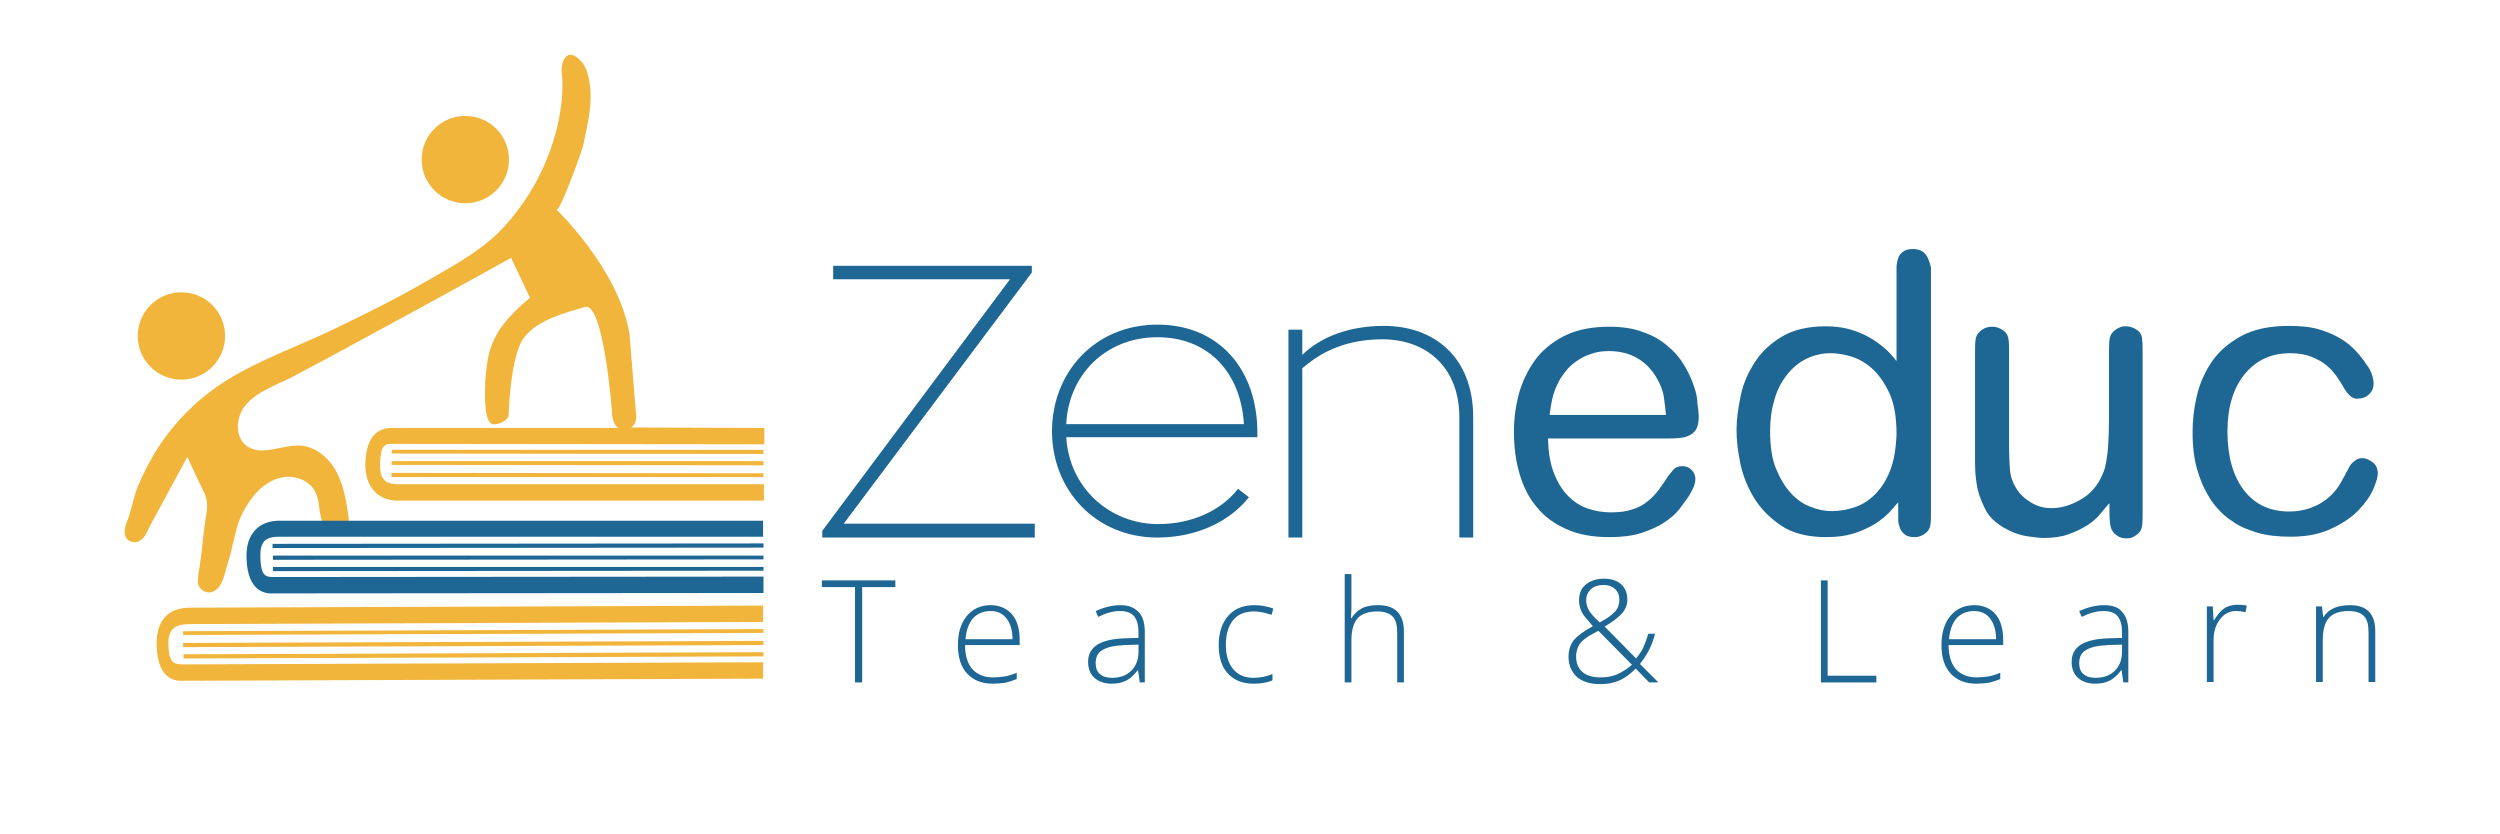 <?xml version="1.0" encoding="utf-8"?>
<!-- Generator: Adobe Illustrator 18.0.0, SVG Export Plug-In . SVG Version: 6.00 Build 0)  -->
<!DOCTYPE svg PUBLIC "-//W3C//DTD SVG 1.1//EN" "http://www.w3.org/Graphics/SVG/1.1/DTD/svg11.dtd">
<svg version="1.1" id="Layer_1" xmlns="http://www.w3.org/2000/svg" xmlns:xlink="http://www.w3.org/1999/xlink" x="0px" y="0px"
	 viewBox="0 0 595.3 198.7" enable-background="new 0 0 595.3 198.7" xml:space="preserve">
<g>
	<path fill="#F1B53B" d="M150.3,101.8c1.7-1.1,1.1-3.8,1.1-3.8l-1.5-18.4c-2.5-15.5-17.4-29.7-17.4-29.7c0.8,0.8,6-13.9,6.3-15
		c1.2-5.6,2.8-11.7,1.1-17.4c-0.3-1.1-0.8-2.2-1.6-3c-3.2-3.5-4.9,0-4.5,3.1c0.8,7.4-1.7,23.1-13.6,36.2c-4.7,5.3-11.4,9-17.5,12.5
		c-7.7,4.5-15.7,8.5-23.7,12.3c-10,4.8-21.1,8.4-29.8,15.3c-4.8,3.8-9,8.5-12.2,13.7c-1.6,2.7-3,5.4-4.2,8.3
		c-1.1,2.7-1.5,5.9-2.6,8.4c0,0-1.7,3.8,1.1,4.7c2.8,0.8,4-3,4-3l9.3-17.2c1.2,2.5,2.3,5.1,3.6,7.6c1.8,3.4,1,5,0.5,8.9
		c-1,7.9,0,1.3-1.2,9.9c-0.2,1.1-0.3,1.4-0.4,3.2c-0.1,1.1,0.9,2.3,2,2.6c1.1,0.3,2.3-0.3,3-1.2c0.7-0.9,1.1-2,1.4-3.1
		c2.5-8.6,0.7-2.5,2.8-10.6c0.7-2.9,2.2-5.6,4-7.9c1.8-2.3,4.4-4.2,7.3-4.6c2.9-0.4,6.2,0.9,7.5,3.6c0.8,1.5,0.8,3.3,1.1,4.9
		s0.7,3.4,1.9,4.6c1.2,1.2,3.5,1.3,4.5-0.1c0.7-0.9,0.5-2.2,0.4-3.4c-0.5-3.7-1.1-7.4-2.8-10.7s-4.9-6.1-8.6-6.4
		c-4.3-0.3-9.1,2.6-12.7,0.2c-3-2-2.8-6.8-0.6-9.6c2.8-3.6,7.9-5.1,11.8-7.2c3-1.6,6-3.2,9-4.8c14.2-7.7,28.4-15.4,42.6-23.3
		l4.5,9.5c-5.2,4.4-9.2,8.5-10.2,15.6c-0.5,3.4-0.8,8.4-0.2,11.9c0.2,0.9,0.4,1.8,1.1,2.4c1,0.8,4.2-0.6,4.2-1.9
		c0-0.2,0.4-14,3.6-18.4c3.2-4.4,10.2-6.1,14.6-7.4s6.4,24.6,6.4,24.6s-0.1,3.1,1.5,4.2l-52.5,0c-0.2,0-0.4,0-0.5,0
		c-0.2,0-0.4,0-0.6,0c-1.5,0-6.4-0.1-6.6,8.5c-0.1,5.7,3.1,8.7,7.5,8.8l87.4,0v-3.9l-87.3,0c-3.1-0.1-4.2-1.4-4.1-4.9
		c0.1-4.5,1.2-4.8,3.1-4.7c0.2,0,0.4,0,0.6,0c0.2,0,0.4,0,0.6,0l87.2,0.1v-3.9L150.3,101.8z"/>
	<polygon fill="#F1B53B" points="93.3,108 181.8,108.1 181.8,107.1 93.3,107.1 	"/>
	<polygon fill="#F1B53B" points="93.2,110.7 181.8,110.8 181.8,109.8 93.3,109.8 	"/>
	<polygon fill="#F1B53B" points="93.2,113.6 181.8,113.6 181.8,112.7 93.2,112.6 	"/>
	<path fill="#F1B53B" d="M37.3,153.6c0.2,8.7,4.9,8.6,6.6,8.5c0.3,0,0.5,0,0.7,0c0.2,0,0.4,0,0.6,0l136.5-0.5v-3.9l-136.6,0.5
		c-0.2,0-0.5,0-0.7,0c-0.2,0-0.5,0-0.7,0c-2.2,0-3.5-0.2-3.6-4.7c-0.1-3.5,1.3-4.8,4.9-4.9l136.7-0.5v-3.9l-136.8,0.5
		C39.8,144.9,37.2,147.9,37.3,153.6z"/>
	<polygon fill="#F1B53B" points="43.7,156.8 181.8,156.3 181.8,155.3 43.7,155.8 	"/>
	<polygon fill="#F1B53B" points="43.6,154.1 181.8,153.6 181.8,152.6 43.6,153.1 	"/>
	<polygon fill="#F1B53B" points="43.6,151.2 181.8,150.7 181.8,149.8 43.6,150.3 	"/>
	<circle fill="#F1B53B" cx="43.2" cy="80" r="10.4"/>
	<circle fill="#F1B53B" cx="110.8" cy="38" r="10.4"/>
</g>
<g>
	<path fill="#1E6794" d="M403.3,91.8c-0.5-1.6-1.3-3.2-2.3-4.9c-1-1.7-2.3-3.2-3.9-4.5c-1.6-1.4-3.5-2.5-5.8-3.3
		c-2.3-0.9-5-1.3-8.1-1.3c-3.9,0-7.2,0.6-10.1,1.9c-2.8,1.3-5.2,3.1-7,5.3c-1.8,2.3-3.2,4.9-4.2,8c-0.9,3.1-1.4,6.3-1.4,9.8
		c0,3.5,0.4,6.8,1.3,9.9c0.9,3.1,2.2,5.8,4.1,8c1.8,2.3,4.2,4,7.1,5.3s6.3,1.9,10.2,1.9c3,0,5.5-0.3,7.7-1c2.1-0.7,3.9-1.5,5.4-2.5
		c1.5-1,2.7-2,3.6-3.2s1.6-2.1,2.2-3c0.4-0.6,0.7-1.3,1.1-2c0.3-0.7,0.5-1.5,0.5-2.2c0-0.8-0.3-1.5-0.9-2.1
		c-0.6-0.6-1.3-0.9-2.2-0.9c-1,0-1.7,0.3-2.2,0.9c-0.5,0.6-0.9,1.1-1.2,1.5c-0.7,1.1-1.4,2.1-2.2,3.2c-0.8,1.1-1.7,2-2.7,2.8
		c-1,0.8-2.2,1.5-3.6,1.9c-1.4,0.5-3.1,0.7-5.1,0.7c-1.9,0-3.8-0.3-5.5-0.9c-1.8-0.6-3.3-1.6-4.7-3s-2.5-3.2-3.4-5.5
		c-0.9-2.3-1.3-5-1.4-8.2h28.8c0.8,0,1.6,0,2.5-0.1c0.8-0.1,1.6-0.2,2.3-0.6c0.7-0.3,1.3-0.8,1.7-1.5c0.4-0.7,0.6-1.7,0.6-3
		c0-0.7-0.1-1.7-0.3-3C404.2,94.9,403.9,93.4,403.3,91.8z M369,98.8c0.1-1,0.3-2.3,0.6-3.7c0.3-1.4,0.8-2.8,1.6-4.3
		c0.4-0.8,1-1.6,1.7-2.5c0.7-0.9,1.5-1.6,2.5-2.3c1-0.7,2.1-1.3,3.4-1.7c1.3-0.5,2.7-0.7,4.3-0.7c2.7,0,4.9,0.6,6.8,1.7
		c1.9,1.1,3.3,2.6,4.4,4.4c1.1,1.8,1.7,3.4,1.9,4.9c0.2,1.5,0.4,2.9,0.5,4.2H369z"/>
	<path fill="#1E6794" d="M459.1,61.5c-0.3-0.6-0.7-1.2-1.3-1.6c-0.6-0.4-1.3-0.6-2.3-0.6c-1,0-1.8,0.2-2.3,0.6
		c-0.6,0.4-1,0.9-1.2,1.6c-0.2,0.6-0.4,1.4-0.4,2.2c0,0.8,0,1.6,0,2.4V86c-0.2-0.3-0.7-0.9-1.5-1.8c-0.8-0.9-1.9-1.8-3.3-2.8
		c-1.4-1-3.1-1.9-5.1-2.6c-2-0.7-4.3-1.1-7-1.1c-4.1,0-7.6,0.8-10.3,2.4s-4.9,3.6-6.5,6.1c-1.6,2.4-2.8,5.1-3.4,8
		c-0.6,2.9-1,5.6-1,8.2c0,2.4,0.3,5,0.9,7.9c0.6,2.9,1.7,5.7,3.3,8.3c1.6,2.6,3.8,4.8,6.5,6.6c2.7,1.8,6.3,2.7,10.7,2.7
		c2.5,0,4.7-0.3,6.6-0.9c1.9-0.6,3.5-1.4,4.9-2.2c1.4-0.9,2.5-1.8,3.4-2.7c0.9-1,1.6-1.8,2.2-2.5v2.9c0,0.4,0,0.9,0,1.4
		c0,0.6,0.2,1.2,0.4,1.8c0.2,0.6,0.6,1.1,1.2,1.6c0.5,0.4,1.3,0.6,2.3,0.6c1.1,0,2-0.4,2.8-1.1c0.6-0.5,0.9-1.2,1-2
		c0.1-0.8,0.1-1.9,0.1-3.3V66c0-0.7,0-1.5,0-2.3C459.6,62.9,459.4,62.2,459.1,61.5z M450.1,112c-0.9,2.3-2.1,4.2-3.6,5.7
		c-1.5,1.5-3.1,2.5-4.9,3.1c-1.8,0.6-3.6,0.9-5.4,0.9c-1.6,0-3.3-0.3-5-1c-1.7-0.6-3.3-1.7-4.7-3.2c-1.4-1.5-2.6-3.5-3.6-5.9
		c-1-2.4-1.4-5.5-1.4-9c0-2.6,0.3-5,1-7.3c0.6-2.3,1.6-4.2,2.9-5.9c1.3-1.7,2.8-3,4.6-3.9c1.8-0.9,3.8-1.4,6-1.4
		c1.2,0,2.7,0.2,4.5,0.7s3.5,1.4,5.1,2.8c1.6,1.4,3,3.3,4.2,5.8c1.2,2.5,1.8,5.8,1.8,9.9C451.5,106.7,451,109.6,450.1,112z"/>
	<path fill="#1E6794" d="M509.2,78.8c-0.9-0.7-1.9-1.1-3-1.1c-0.7,0-1.3,0.1-1.7,0.4c-0.5,0.2-0.9,0.5-1.2,0.8
		c-0.6,0.5-0.9,1.2-1,2.1c-0.1,0.9-0.1,2-0.1,3.4v15c0,2.7-0.1,4.9-0.2,6.6c-0.1,1.7-0.3,3-0.5,4.1c-0.2,1.1-0.4,1.9-0.7,2.5
		c-0.3,0.6-0.5,1.2-0.8,1.7c-1.1,2-2.6,3.6-4.8,4.8c-2.1,1.2-4.4,1.9-6.7,1.9c-1.7,0-3.3-0.4-4.8-1.3s-2.8-2-3.7-3.6
		c-0.8-1.3-1.3-2.8-1.4-4.4c-0.1-1.6-0.2-3.3-0.2-4.9V84.4c0-1.4,0-2.6-0.1-3.4c-0.1-0.9-0.4-1.6-1-2.1c-0.9-0.7-1.8-1.1-2.9-1.1
		c-1.2,0-2.2,0.4-3,1.2c-0.6,0.5-0.9,1.2-1,2c-0.1,0.9-0.1,2-0.1,3.4V110c0,1.9,0.1,3.6,0.4,5.3c0.2,1.7,0.9,3.6,1.9,5.7
		c0.6,1.3,1.5,2.4,2.6,3.3c1.1,0.9,2.3,1.6,3.6,2.2c1.3,0.6,2.6,1,4,1.2c1.4,0.2,2.7,0.4,3.9,0.4c2.3,0,4.3-0.3,5.9-0.9
		c1.7-0.6,3.1-1.3,4.4-2.1c1.2-0.8,2.3-1.7,3.1-2.7c0.8-1,1.6-1.9,2.2-2.6c0,2,0,3.5,0.1,4.4c0.1,0.9,0.2,1.6,0.6,2.2
		c0.2,0.4,0.6,0.8,1.2,1.2c0.6,0.4,1.3,0.6,2.1,0.6c0.6,0,1.2-0.1,1.6-0.3s0.8-0.5,1.2-0.8c0.6-0.5,0.9-1.2,1-2
		c0.1-0.9,0.1-1.9,0.1-3.2V84.4c0-1.4,0-2.6-0.1-3.4C510.1,80.1,509.8,79.4,509.2,78.8z"/>
	<path fill="#1E6794" d="M561.7,121.4c1.6-1.7,2.8-3.4,3.5-5.1c0.7-1.7,1-2.8,1-3.5c0-1.2-0.4-2.1-1.2-2.7c-0.8-0.6-1.6-1-2.5-1
		c-0.7,0-1.2,0.2-1.6,0.5c-0.4,0.3-0.8,0.6-1.1,1c-0.1,0.1-0.3,0.4-0.5,0.8c-0.2,0.4-0.4,0.8-0.7,1.3c-0.2,0.5-0.5,0.9-0.7,1.3
		c-0.2,0.4-0.4,0.7-0.5,0.9c-1.2,2.2-3,3.9-5.1,5.1c-2.2,1.2-4.6,1.8-7.2,1.8c-4.6,0-8.2-1.7-10.8-5.1c-2.6-3.4-3.9-8.1-3.9-14
		c0-5.7,1.4-10.3,4.1-13.6c2.7-3.3,6.3-5,10.8-5c2,0,3.8,0.3,5.2,0.9c1.5,0.6,2.7,1.3,3.6,2.1c1,0.8,1.7,1.7,2.3,2.5
		c0.6,0.9,1,1.5,1.3,2c0.4,0.8,0.8,1.4,1.2,1.9c0.4,0.4,0.7,0.8,1,1c0.3,0.2,0.6,0.3,0.9,0.4s0.5,0,0.8,0c0.9,0,1.8-0.3,2.5-1
		c0.7-0.6,1.1-1.5,1.1-2.6c0-0.8-0.2-1.6-0.5-2.4c-0.3-0.8-0.7-1.5-1.2-2.1c-0.7-1.1-1.5-2.1-2.5-3.2c-1-1.1-2.2-2.1-3.7-3
		c-1.5-0.9-3.2-1.6-5.2-2.2c-2-0.6-4.4-0.8-7.1-0.8c-4.6,0-8.3,0.8-11.3,2.4c-2.9,1.6-5.3,3.6-7,6.1c-1.7,2.5-2.9,5.2-3.6,8.2
		c-0.7,3-1,5.8-1,8.6c0,3.6,0.4,6.6,1.1,8.9c0.7,2.4,1.5,4.3,2.4,5.8c0.6,1.1,1.3,2.2,2.3,3.3c1,1.2,2.2,2.3,3.8,3.3
		c1.5,1.1,3.4,1.9,5.7,2.6c2.3,0.7,5,1,8.1,1c3.9,0,7.2-0.7,9.8-2C557.9,124.6,560.1,123.1,561.7,121.4z"/>
	<polygon fill="#1E6794" points="245.7,64.9 245.7,63.3 198.4,63.3 198.4,66.5 240.5,66.5 195.8,126.4 195.8,128 246.4,128 
		246.4,124.7 200.9,124.7 	"/>
	<path fill="#1E6794" d="M297.4,118.4l-2.6-2c-4.4,5.6-11.6,8.4-19,8.4c-11.5,0-21.2-8.6-21.9-20.7h45.5v-1.1
		c0-15-9.1-25.7-23.8-25.7c-14.9,0-25.1,11.4-25.1,25.4c0,13.9,10.3,25.3,25.1,25.3C284.9,128,292.8,124.2,297.4,118.4z M275.6,80.3
		c12.3,0,19.9,8.6,20.6,20.7h-42.3C254.4,89.4,263.2,80.3,275.6,80.3z"/>
	<path fill="#1E6794" d="M329.5,77.6c-8,0-14.9,2.5-19.4,6.9v-6h-3.3V128h3.3V87.7c4.9-4.3,11-6.9,19.1-6.9
		c10.3,0,18.3,6.5,18.3,18.6V128h3.3V99.4C350.8,85,341.5,77.6,329.5,77.6z"/>
	<path fill="#1E6794" d="M58.7,132.8c0.2,8.7,5.1,8.6,6.6,8.5c0.2,0,0.4,0,0.6,0c0.2,0,0.4,0,0.5,0l115.4-0.1v-3.9l-115.5,0.1
		c-0.2,0-0.4,0-0.6,0c-0.2,0-0.4,0-0.6,0c-1.9,0-3-0.3-3.1-4.7c-0.1-3.5,1-4.8,4.1-4.9l115.6,0V124l-115.7,0
		C61.7,124.2,58.5,127.1,58.7,132.8z"/>
	<polygon fill="#1E6794" points="65,136 181.8,135.9 181.8,135 65,135 	"/>
	<polygon fill="#1E6794" points="65,133.3 181.8,133.2 181.8,132.3 65,132.3 	"/>
	<polygon fill="#1E6794" points="64.9,130.5 181.8,130.4 181.8,129.4 64.9,129.5 	"/>
	<polygon fill="#1E6794" points="195.7,139.8 203.6,139.8 203.6,162.5 205.3,162.5 205.3,139.8 213.2,139.8 213.2,138.2 
		195.7,138.2 	"/>
	<path fill="#1E6794" d="M235.9,144.1c-2.4,0-4.3,0.9-5.7,2.6c-1.4,1.7-2.1,4-2.1,6.9c0,2.9,0.7,5.2,2.2,6.8
		c1.5,1.6,3.5,2.4,6.1,2.4c1,0,2-0.1,2.9-0.2c0.9-0.2,1.8-0.5,2.8-0.9v-1.5c-1.2,0.5-2.2,0.8-3,0.9s-1.7,0.2-2.7,0.2
		c-2.1,0-3.7-0.7-4.9-2c-1.1-1.3-1.7-3.2-1.7-5.7h13v-1.3c0-2.5-0.6-4.6-1.8-6S238,144.1,235.9,144.1z M229.9,152.2
		c0.2-2.2,0.8-3.8,1.8-5c1.1-1.1,2.4-1.7,4.2-1.7c1.6,0,2.9,0.6,3.8,1.8c0.9,1.2,1.4,2.8,1.4,4.9H229.9z"/>
	<path fill="#1E6794" d="M266.8,144.1c-1.9,0-3.9,0.5-5.9,1.4l0.6,1.4c1.8-0.9,3.5-1.4,5.2-1.4c1.5,0,2.7,0.4,3.4,1.3s1,2.2,1,3.9
		v1.2l-3.4,0.1c-2.8,0.1-4.9,0.6-6.4,1.5c-1.5,1-2.2,2.3-2.2,4.1c0,1.6,0.5,2.9,1.5,3.8c1,0.9,2.4,1.4,4.1,1.4
		c1.3,0,2.4-0.2,3.4-0.7c1-0.5,1.9-1.3,2.8-2.5h0.1l0.4,2.9h1.2v-12c0-2.2-0.5-3.8-1.5-4.8S268.8,144.1,266.8,144.1z M271.1,155.1
		c0,2-0.6,3.5-1.7,4.6c-1.1,1.1-2.6,1.7-4.6,1.7c-1.3,0-2.2-0.3-2.9-0.9c-0.7-0.6-1-1.5-1-2.6c0-1.4,0.5-2.5,1.6-3.1
		c1.1-0.7,2.9-1.1,5.4-1.2l3.2-0.1V155.1z"/>
	<path fill="#1E6794" d="M298.7,145.6c1.2,0,2.5,0.3,4.1,0.8l0.4-1.5c-1.4-0.5-2.9-0.8-4.5-0.8c-2.6,0-4.7,0.8-6.2,2.5
		c-1.5,1.7-2.3,4-2.3,7c0,2.9,0.7,5.2,2.2,6.8s3.5,2.4,6.1,2.4c1.9,0,3.4-0.3,4.5-0.8v-1.5c-1.4,0.6-2.9,0.9-4.6,0.9
		c-2,0-3.6-0.7-4.8-2.1c-1.1-1.4-1.7-3.3-1.7-5.7c0-2.6,0.6-4.5,1.7-5.9C294.8,146.2,296.5,145.6,298.7,145.6z"/>
	<path fill="#1E6794" d="M328.2,144.1c-1.5,0-2.8,0.2-3.8,0.7s-1.9,1.3-2.6,2.4h-0.1l0.1-2.3v-8.2h-1.6v25.8h1.6v-10
		c0-2.4,0.5-4.2,1.5-5.3c1-1.1,2.6-1.6,4.7-1.6c1.6,0,2.8,0.4,3.6,1.2c0.8,0.8,1.1,2.1,1.1,4v11.7h1.6v-11.8
		C334.4,146.3,332.3,144.1,328.2,144.1z"/>
	<path fill="#1E6794" d="M394.1,150.9h-1.6c-0.4,1.3-0.8,2.4-1.2,3.3s-1.1,1.8-1.7,2.6l-7.5-7.6c2-1.2,3.4-2.3,4.2-3.2
		c0.8-1,1.2-2,1.2-3.2c0-1.6-0.5-2.8-1.5-3.7c-1-0.9-2.4-1.3-4.1-1.3c-1.8,0-3.2,0.5-4.3,1.4c-1.1,0.9-1.6,2.2-1.6,3.8
		c0,0.8,0.2,1.6,0.5,2.4s0.9,1.5,1.6,2.3l1.2,1.4c-2.2,1.2-3.7,2.3-4.6,3.4c-0.8,1.1-1.2,2.4-1.2,3.9c0,2,0.7,3.6,2,4.8
		c1.3,1.1,3.1,1.7,5.5,1.7c1.2,0,2.3-0.1,3.2-0.4c0.9-0.2,1.8-0.6,2.6-1.1c0.8-0.5,1.7-1.2,2.7-2.2l3.2,3.3h2.2l-4.4-4.4
		C392.2,156,393.4,153.7,394.1,150.9z M378.4,145.4c-0.4-0.7-0.7-1.5-0.7-2.4c0-1.1,0.4-2,1.1-2.7c0.7-0.6,1.7-1,3-1
		c1.2,0,2.1,0.3,2.8,1c0.7,0.6,1,1.5,1,2.5c0,1.1-0.3,2-1,2.8s-1.9,1.7-3.7,2.6C379.7,147.1,378.8,146.1,378.4,145.4z M385,160.6
		c-1.2,0.5-2.5,0.7-3.9,0.7c-1.8,0-3.3-0.4-4.3-1.3s-1.5-2.1-1.5-3.7c0-0.9,0.2-1.6,0.5-2.3c0.3-0.7,0.8-1.3,1.5-1.8
		c0.7-0.6,1.8-1.2,3.3-2l8,8.1C387.4,159.3,386.2,160.1,385,160.6z"/>
	<polygon fill="#1E6794" points="435.2,138.2 433.6,138.2 433.6,162.5 446.8,162.5 446.8,160.9 435.2,160.9 	"/>
	<path fill="#1E6794" d="M470.1,144.1c-2.4,0-4.3,0.9-5.7,2.6c-1.4,1.7-2.1,4-2.1,6.9c0,2.9,0.7,5.2,2.2,6.8
		c1.5,1.6,3.5,2.4,6.1,2.4c1,0,2-0.1,2.9-0.2c0.9-0.2,1.8-0.5,2.8-0.9v-1.5c-1.2,0.5-2.2,0.8-3,0.9c-0.8,0.1-1.7,0.2-2.7,0.2
		c-2.1,0-3.7-0.7-4.9-2c-1.1-1.3-1.7-3.2-1.7-5.7h13v-1.3c0-2.5-0.6-4.6-1.8-6S472.3,144.1,470.1,144.1z M464.1,152.2
		c0.2-2.2,0.8-3.8,1.8-5c1.1-1.1,2.4-1.7,4.2-1.7c1.6,0,2.9,0.6,3.8,1.8c0.9,1.2,1.4,2.8,1.4,4.9H464.1z"/>
	<path fill="#1E6794" d="M501,144.1c-1.9,0-3.9,0.5-5.9,1.4l0.6,1.4c1.8-0.9,3.5-1.4,5.2-1.4c1.5,0,2.7,0.4,3.4,1.3s1,2.2,1,3.9v1.2
		l-3.4,0.1c-2.8,0.1-4.9,0.6-6.4,1.5c-1.5,1-2.2,2.3-2.2,4.1c0,1.6,0.5,2.9,1.5,3.8s2.4,1.4,4.1,1.4c1.3,0,2.4-0.2,3.4-0.7
		c1-0.5,1.9-1.3,2.8-2.5h0.1l0.4,2.9h1.2v-12c0-2.2-0.5-3.8-1.5-4.8C504.5,144.6,503,144.1,501,144.1z M505.3,155.1
		c0,2-0.6,3.5-1.7,4.6c-1.1,1.1-2.6,1.7-4.6,1.7c-1.3,0-2.2-0.3-2.9-0.9c-0.7-0.6-1-1.5-1-2.6c0-1.4,0.5-2.5,1.6-3.1
		c1.1-0.7,2.9-1.1,5.4-1.2l3.2-0.1V155.1z"/>
	<path fill="#1E6794" d="M529.6,144.9c-0.8,0.5-1.6,1.5-2.4,2.8h-0.1l-0.2-3.3h-1.4v18h1.6v-10c0-2,0.5-3.6,1.5-4.9s2.2-2,3.8-2
		c0.8,0,1.6,0.1,2.3,0.3l0.3-1.6c-0.9-0.2-1.7-0.2-2.5-0.2C531.4,144.1,530.4,144.3,529.6,144.9z"/>
	<path fill="#1E6794" d="M559.6,144.1c-3,0-5.1,0.9-6.3,2.8h-0.1l-0.3-2.5h-1.4v18h1.6v-10c0-2.4,0.5-4.2,1.5-5.3
		c1-1.1,2.6-1.6,4.7-1.6c1.6,0,2.8,0.4,3.6,1.2c0.8,0.8,1.1,2.1,1.1,4v11.7h1.6v-11.8C565.7,146.3,563.7,144.1,559.6,144.1z"/>
</g>
</svg>
